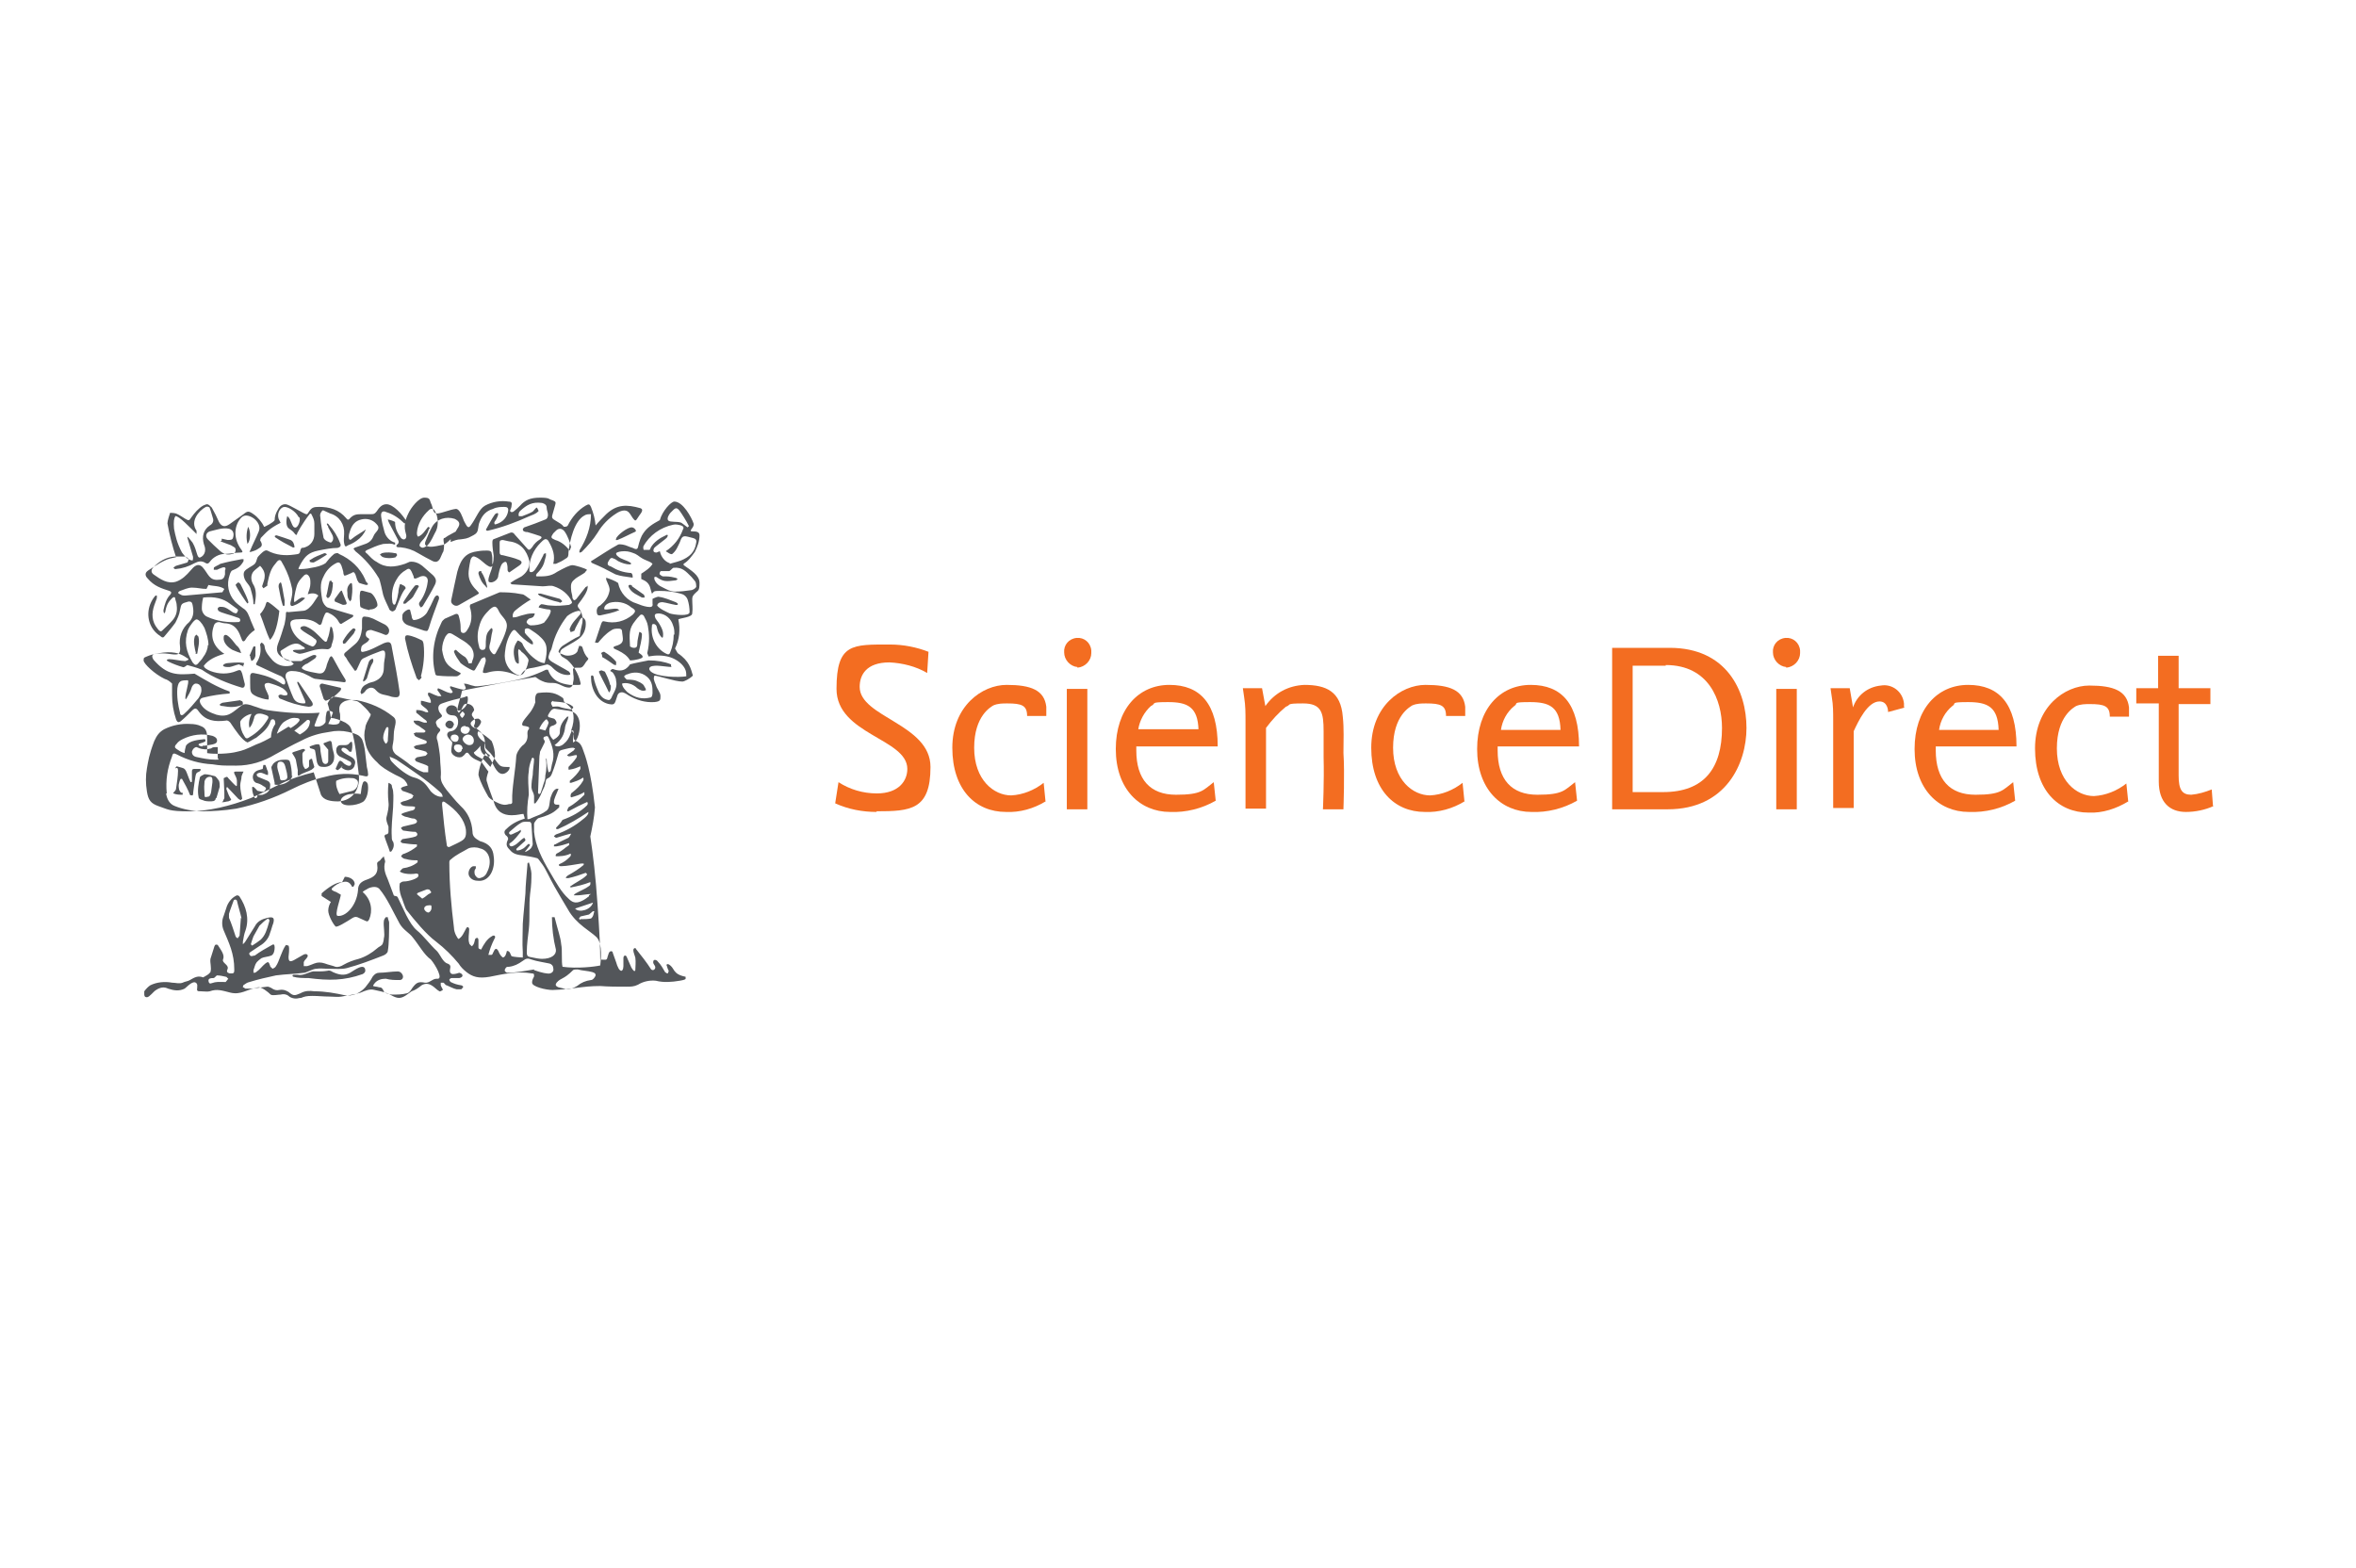 <?xml version="1.0" encoding="UTF-8"?>
<svg id="layer" xmlns="http://www.w3.org/2000/svg" version="1.1" viewBox="0 0 356 237">
  <defs>
    <style>
      .cls-1 {
        fill: #53565a;
      }

      .cls-1, .cls-2 {
        stroke-width: 0px;
      }

      .cls-2 {
        fill: #f36d21;
      }
    </style>
  </defs>
  <g>
    <path class="cls-2" d="M132.5,122.7c-2.2,0-4.3-.4-6.3-1.3l.5-3.2c1.7,1.1,3.7,1.7,5.8,1.7,3.3,0,4.6-1.9,4.6-3.7,0-4.6-10.7-5.2-10.7-12.1s2.4-6.7,8.1-6.7c2,0,4,.4,5.8,1.1l-.2,3.2c-1.7-1-3.7-1.5-5.7-1.6-3.5,0-4.5,1.9-4.5,3.7,0,4.6,10.7,5.6,10.7,12.1s-3,6.7-8.2,6.7Z"/>
    <path class="cls-2" d="M158,121.1c-1.8,1.1-3.9,1.7-6,1.6-4.6,0-8.1-3.4-8.1-9.7s4.5-9.5,8.2-9.5,5.7.8,6,3.3v1.4h-2.9c0-1.6-.8-1.9-3-1.9-.7,0-1.4,0-2.1.3-.3.2-2.9,1.5-2.9,6.4s3,7.2,5.6,7.2c1.8-.1,3.5-.8,4.9-1.9l.3,3Z"/>
    <path class="cls-2" d="M162.8,100.8c-1.1-.1-2-1.1-2-2.2-.1-1.1.7-2.1,1.9-2.2,1.1-.1,2.1.7,2.2,1.9v.4c0,1.1-.9,2.1-2.1,2.2ZM161.2,104.1h3.1v18.2h-3.1v-18.2Z"/>
    <path class="cls-2" d="M171.7,112.8v.6c0,4.4,2.1,6.7,6,6.7s4.1-.7,5.7-1.9l.3,2.8c-2.1,1.2-4.5,1.8-6.9,1.7-4.6,0-8.2-3.5-8.2-9.5s3.4-9.7,8.1-9.7,7.3,2.9,7.3,9.3h-12.3ZM181.1,110.3c-.1-3.5-1.7-4.2-4.6-4.2s-1.7.2-2.6.6c-1,.9-1.7,2.2-1.9,3.5h9.1Z"/>
    <path class="cls-2" d="M203,122.3h-3.1s.2-4.2.1-7.9v-3.9c0-2.8-.3-4.2-3.1-4.2s-1.7.2-2.6.5c-1.1.9-2.1,2-3,3.2v12.2h-3.1v-13.2c0-1.2,0-2.4-.2-3.6l-.2-1.4h2.9l.5,2.7c1.4-2,3.5-3.1,5.9-3.2,3.3,0,5.5,1,5.8,4.8.2,1.8.1,3.6.1,5.5.2,2.9,0,8.4,0,8.4Z"/>
    <path class="cls-2" d="M221.3,121.1c-1.8,1.1-3.9,1.7-6,1.6-4.6,0-8.1-3.4-8.1-9.7s4.5-9.5,8.2-9.5,5.7.8,6,3.3v1.4h-2.9c0-1.6-.8-1.9-3-1.9-.7,0-1.4,0-2.1.3-.3.2-2.9,1.5-2.9,6.4s3,7.2,5.6,7.2c1.8-.1,3.5-.8,4.9-1.9l.3,3Z"/>
    <path class="cls-2" d="M226.3,112.8v.6c0,4.4,2.1,6.7,6,6.7s4.1-.7,5.7-1.9l.3,2.8c-2.1,1.2-4.5,1.8-6.9,1.7-4.6,0-8.2-3.5-8.2-9.5s3.4-9.7,8.1-9.7,7.3,2.9,7.3,9.3h-12.3ZM235.8,110.3c-.1-3.5-1.7-4.2-4.6-4.2s-1.7.2-2.4.6c-1.1.9-1.8,2.2-2,3.6h9Z"/>
    <path class="cls-2" d="M251.9,122.3h-8.3v-24.4h8.7c8.6,0,11.6,6.5,11.6,12.1,0,5.4-3.1,12.3-11.9,12.3ZM251.7,100.6h-5v19.1h4.6c6.2,0,8.9-3.6,8.9-9.7,0-4.2-2-9.5-8.5-9.5h0Z"/>
    <path class="cls-2" d="M269.9,100.8c-1.1-.1-2-1.1-2-2.2-.1-1.1.7-2.1,1.9-2.2,1.1-.1,2.1.7,2.2,1.9v.4c0,1.1-.9,2.1-2.1,2.2ZM268.4,104.1h3.1v18.2h-3.1v-18.2Z"/>
    <path class="cls-2" d="M287.9,106.9l-2.6.7c0-.3-.1-1.6-1.3-1.6-1.8,0-3.2,3-3.9,4.5v11.6h-3.1v-13.2c0-1.2,0-2.4-.2-3.5l-.2-1.4h2.9l.5,2.9c.6-1.8,2.2-3.1,4.2-3.3,1.7-.3,3.3.9,3.5,2.7h0c0,.3,0,.5,0,.5h0c0,.1,0,.1,0,.1Z"/>
    <path class="cls-2" d="M292.5,112.8v.6c0,4.4,2.1,6.7,6,6.7s4.1-.7,5.7-1.9l.3,2.8c-2.1,1.2-4.5,1.8-7,1.7-4.6,0-8.2-3.5-8.2-9.5s3.4-9.7,8.1-9.7,7.3,2.9,7.3,9.3h-12.2ZM302,110.3c-.1-3.5-1.7-4.2-4.6-4.2s-1.7.2-2.4.6c-1.1.9-1.8,2.2-2,3.6h9.1Z"/>
    <path class="cls-2" d="M321.6,121.1c-1.8,1.1-3.9,1.8-6,1.7-4.6,0-8.1-3.4-8.1-9.7s4.5-9.5,8.2-9.5,5.7.8,6,3.3v1.4h-2.9c0-1.6-.8-1.9-3-1.9-.7,0-1.4,0-2.1.3-.3.2-2.9,1.5-2.9,6.4s3,7.2,5.6,7.2c1.8-.1,3.5-.8,4.9-1.9l.3,2.9Z"/>
    <path class="cls-2" d="M334.5,121.8c-1.3.6-2.8.9-4.2.9-2.4,0-4.1-1.4-4.1-4.6v-11.8h-3.4v-2.3h3.3v-4.9h3.1v4.9h4.8v2.4h-4.8v10.8c0,2.1.5,2.9,1.9,2.9,1.1-.1,2.1-.4,3.1-.8l.2,2.6Z"/>
  </g>
  <path class="cls-1" d="M45.3,111c.9-.5,1.4-1,1.5-1.7.2-.6-.4-.6-.5-.4-.5.4-1.1,1-1.8,1.5-.3,0-.6,0-.9.1,0,0-.2-.2-.1-.2.6-.4,1.2-.7,1.6-1.2.3-.3.2-.6-.4-.6-.6-.1-1.2.2-1.8.6-.9.7-1.3,2.4-1.4,3.4-.2.2-.2.2-.4.3-.3-1.1-.2-2.4.5-3.4,0-.2,0-.6-.3-.7-.2,0-.3,0-.4.2-.4,1.2-1.2,1.8-2.2,2.6-.1,0-1,.6-1.3.7-.8-.3-1.8-1.8-2.6-3-.2-.2-.4-.4-.7-.3-1.7.2-3,0-4-1.3-.4-.6-.6-.7-1.1-.2-.6.6-1.1,1.1-1.7,1.6-.3.2-.5.2-.7-.3-.4-1.2-.6-2.4-.6-3.6s0-1.3,0-1.8c-.3-.3-.7-.6-1.1-.7-1.5-.7-3.2-2.3-3.2-2.8s.1-.4.5-.6c2.1-.9,3.7-.2,4.4-.3.5,0,.7-.4.6-1.2-.2-1.4.3-2.8,1.4-3.7.7-.8.7-1.6.5-2.6-.1-.4-.2-.5-.6-.5-1.1.3-1.1.3-1.3,1.3-.1.7-.4,1.3-.7,1.9-.5.7-1.1,1.4-1.6,2-.2.3-.4.3-.7,0-1.6-1-2.2-3-1.5-4.8.2-.5.5-1,.8-1.3h.2c0,.2,0,.3,0,.4l-.4,1.1c-.4,1.2-.4,2.4.5,3.5.3.4.5.5.7.3.5-.5,1.1-1,1.6-1.6.6-.7.7-1.5.6-2.2,0-.3-.1-.6-.2-.9,0-.5-.3-.4-.5-.2-.5.5-.8.9-1,1.9,0,.2-.1.3-.2.4-.1-.2-.1-.3-.1-.5.2-.9.4-1.6.9-2.2.4-.4.3-.6,0-.7-1.2-.4-2.3-.7-3.3-1.9-.2-.2-.3-.4-.3-.6s.1-.4.4-.6c1.1-.7,2.2-1.5,3.3-1.8l.9-.2c-.5-1.5-1-3.4-1.3-5.1,0-.4.3-1.3.4-1.6.2,0,.5,0,.9.1.5.2.9.5,1.4.8s.6.3.9-.2c.5-.7,1.1-1.4,1.8-1.8.3-.1.4-.2.6-.2s.4.2.7.5c.4.7.8,1.5,1.1,2.2.4.7.9.8,1.6.3.7-.5,1.4-1,2.1-1.5.6-.5.8-.5,1.5,0,.6.4,1.3,1.2,1.6,1.9,0,.1,1.5-.7,1.6-1,0-.6.2-1.1.5-1.6.3-.6.7-.8,1.1-.8s1,.4,1.6.7l1.1.6c.6.3.6.3.9-.2.4-.6.7-.7,1.5-.7,1.6,0,3,.4,4.1,1.7.2.3.4.3.6,0,.5-.5.9-.6,1.7-.6h1.5c.3,0,.5,0,.8-.4.4-.6.8-1.1,1.5-1.1,1,0,2.4,1.5,3.1,2.7l-.4.2c-.8-.8-1.7-1.4-2.7-1.7-.6-.3-.9,0-.8.7.1.8.3,1.6.5,2.3.2.7.8,1.4,1.6,1.6v.3c0,0-.2,0-.4-.1-.5-.1-.9,0-1.4,0-.9.2-1.7.6-2.4.9-.4.2-.4.3,0,.6.4.4.8.9,1.4,1.2,1.4,1,2.8.8,4.3.3l.7-.3c.7-.1,1.4.2,1.9.6l1.6,1.4c.5.5.6.9.3,1.5-.5,1-1.1,2-1.7,3-.1.2-.2.3-.4.4-.2-.2-.4-.5-.2-.8.7-.9,1.1-2.1,1.2-2.9.2-.8-.3-1.2-1-1l-.7.3c-.3.1-.4,0-.4-.3-.1-.3-.2-.4-.3-.7-.2-.4-.4-.6-.8-.3-.7.4-1.1.8-1.5,1.5-.6,1-.8,2.2-.6,3.4,0,.2.2.3.2.4.2,0,.3-.2.3-.3.2-.5.3-1,.4-1.6,0-.3.1-.8.2-1.1,0-.2.3-.1.4,0,.3.1.5.3.5.5-.7.8-1,2-1.5,3.1,0,.2-.4.4-.5.4s-.5-.2-.5-.4c-.3-.7-.7-1.4-.9-2.1-.5-2.3-.6-2.5-.7-2.6-.9-1.5-2.1-2.9-3.5-4-.1-.1-.2-.3-.3-.4.1,0,.2-.2.4-.2l1.4-.5c.6-.2,1-.6,1.2-1.1s.4-.6.6-.9c.3-.4.2-.7-.1-1-.6-.7-1.5-.9-2.3-.7-.9.2-1.4.8-1.7,1.7-.1.3-.2.6-.2.9,0,.5.2.6.5.3.6-.5,1.4-.9,2.1-1.4-.3.7-.8,1.3-1.4,1.7-.4.3-.8.5-1.3.7-.4.3-.5.2-.6-.3-.1-.5,0-.9,0-1.4.1-1.4-.7-2.7-2.1-3.1l-1.1-.5c-.3.2-.5.6-.4,1,.1,1.2.3,2.2.5,3.2.2.4.7.6,1.1.7.3-.2.5-.6.2-1.2l-.6-1.1c0-.2-.1-.3-.2-.4,0,0,0-.2,0-.2,0,0,.2,0,.3.2.7.8,1.3,1.7,1.7,2.8.2.4,0,.6-.4.7-.9,0-1.9.2-2.9.4-1.5.3-2,.9-2.6,1.9-.2.4-.4.7-.4.9.5,0,1.1,0,2-.2.7-.1,1.5-.3,2.1-.7.4-.5.7-.9,1.3-1.4.2-.1.6-.2.7,0,1.8.8,3.2,2.1,4,3.9,0,.2.2.4.3.5.2.2.1.3-.2.3-.4-.1-.7-.2-1-.3-.1,0-.2-.3-.3-.4l-.3-.9c-.2-.4-.3-.4-.6-.2l-.7.3c-.3.1-.4.2-.5-.2,0-.4-.2-.8-.3-1.2-.2-.5-.4-.6-.8-.4-.8.4-1.5,1.1-1.9,2-.4.8-.6,1.4-.2,3.6.1.4.4.9.8,1.1l3.7,1.1c.2,0,.3.2,0,.4-.5.3-1,.6-1.5.9-.2.2-.4,0-.5-.2-.3-.6-.9-1.1-1.6-1.4-.3-.1-.4,0-.5.2-.2.4-.4,1-.5,1.4-.1.2-.2.3-.4.2-1.1-.9-2.2-.9-3.5-.8-.7.1-.9.3-.8.9.4,1.8,1.9,2.7,3.3,3.2.2,0,.4-.2.5-.4.2-.3.2-.6-.2-.8-.5-.5-1.6-.9-2.1-1.5-.1-.3.5-.5.9-.3,1,.4,1.7,1.2,2.5,2,.4.4.6.4.7-.2.2-.4.3-1.1.4-1.6,0-.3.2-.2.3,0,.1.4.2.8.2,1.3s-.2.9-.3,1.3c0,.4-.4.7-.8.6-1.7-.2-2.9.6-4,.7-.2,0-.7-.2-.9-.3-.4-.3.2-.3.3-.3.4,0,1.1,0,1.4-.2-.1-.2-.3-.3-.5-.4-.9-.8-2,0-2.8.5-.5.3-.5.3-.3.8.3.7.8,1,1.5,1s.8,0,1.2,0,.4,0,.6-.2c.5-.2,1-.5,1.5-.7.6-.1.6.2.3.5l-1.2.8c-.1,0-.3.1-.4.2-.2.1-.4.4-.4.4,0,.2.3.3.5.4.6.2,1.1.3,1.7.4.9.2,1.2,0,1.5-.9.1-.5.3-.9.5-1.4.2-.3.3-.3.5,0,.6,1.1,1.2,2.2,1.9,3.3.1.3,0,.4-.2.4-1.4-.2-2.8-.3-4.2-.5-.5,0-.9-.4-1.4-.6-.7-.4-1.5-.6-2.3-.6-.7,0-1.1.4-.9,1.1.3.9.7,2,1.1,2.9.3.7.9.9,1.6.9.4,0,.2-.2.2-.4l-1.1-2.5c-.2-.4,0-.5.2-.2.6.9,1.3,1.9,1.9,2.8.4.6,0,.8-.5.8-1.5-.2-2.8-.6-4.2-1.2-.2,0-.4-.4-.3-.5.3-.3.6,0,.9,0,.4,0,.5-.1.4-.4-.2-.3-.4-.5-.7-.7-.7-.4-1.4-.6-2.1-.8-.4,0-.7.1-.6.5.1.5.4.9.6,1.5,0,.2,0,.4,0,.5-.3,0-.6,0-1.7-.4-1.1-.5-1.1-.7-1.1-2.1s0-.8,0-1.1c.1-.4.2-.4.5-.4,1.1.2,2.3.5,3.4,1.1.4.2.7.4,1,.6.3.1.4,0,.4-.3,0-.4-.3-.7-.6-.9-1.2-.5-2.4-1.1-3.5-1.6-.3-.1-.4-.2-.2-.5.5-.8.7-1.7.5-2.7,0,0,.1-.2.2-.3.3.1.5.4.5.7.1.8.7,1.4,1.2,2q1.1,1.1,2.7.8c.2,0,.4-.2.5-.3-.2-.1-.3-.3-.5-.4-.3-.2-.6-.2-.9-.4-1-.4-1.4-1.1-1-2.2.4-1,.7-2,1-3,.1-.5.2-1,.2-1.5s.2-.3.4-.3l2.2-.2c.6,0,1.2-.7,1.5-1.1l.8-1.2c-.4-.4-1-.4-1.6-.2.2-.6.4-1.1.4-1.6s0-.8-.2-1.1-.4-.4-.7-.2c-.5.5-1,1-1.2,1.8-.2.7-.5,2.1-.3,2.3.4-.3.8-.6,1.1-.7.2,0,.4,0,.5.1-.5.5-1.1.9-1.7,1.1-.4.2-.6,0-.5-.5.5-1.9.2-2,0-3-.3-1.1-.8-2.2-1.4-3.2-.2-.3-.5-.2-.9.4-.7.8-.9,1.6-1.2,3v.3c0,0-.6.4-.6.4l-.2-.3c.2-.7.4-1,.4-1.6s-.3-1.1-.7-1.5c-.5.4-1,.8-1.1,1-.3.5-.3,1.1,0,1.7.6.9.5,1.9.3,3.1h-.2c0-.8-.2-1.5-.4-2.2-.1-.5-.4-.8-.7-1.2-.3-.4-.5-1.1-.3-1.5.3-.5,1.2-.8,1.6-1.2.4-.5.2-.8.6-1.2.3-.3.9-1,1.3-.8,1.3.7,2.7.8,4.1.6.6-.1.8,0,.9-.7.2-.5.2-.2.7-.4.9-.3,1.4-1.1,1.4-2s0-1,0-1.6c0-.5-.2-.9-.4-1.3-.1-.3-.3-.2-.4,0-.4.5-1,1.4-1.3,1.9l-.5.9c0,.3-.2.3-.4,0s-.5-.5-.8-.7c-.5-.3-.5-1.2-.3-1.9.2.1.4.4.5.7.2.4.3.9.6,1,.4.2.8-.7.8-1.2,0-.2,0-.3-.2-.4-.4-.8-1.5-1.5-2.1-1.5s-1.2.9-.9,1.8c.1.2.2.4.3.6-1.8.9-2.2,1.5-3,2.3,0,.1-.2.4,0,.5.3.6.2.8-.5,1.2-.3.2-.7.3-1,.4,0,0-.1,0-.2,0,0,0,0-.1.1-.2.4-1,.9-1.9,1.3-2.9.4-1-.5-2-1.4-2.3-.6-.2-1-.1-1.4.4-.9,1.1-1.1,3,.2,4.7.2.3.2.4-.2.4-.8,0-1.5.2-2.3.2-.9,0-1.8.5-2.3,1.2-.2.3-.4.3-.6.2-.6-.4-1.1-.3-1.7,0-.9.5-1.8.8-2.9.9-.1,0-.2-.1-.3-.2,0,0,.2-.2.4-.3.6-.2,1.1-.3,1.7-.5.1-.1.2-.4.2-.5-.1-.2-.3-.3-.5-.4-.5,0-1,0-1.6,0-1.4.1-2.4.8-3.2,1.6-.4.4-.4.8,0,1.1,1,.7,2.1,1.5,3.4,1.1.9-.3,1.6-1,2.2-1.7.5-.6,1.1-1.2,1.8-.5.9,1,1,2.1,2.5,1.9.6,0,.8-.3.9-.8v-.6c.2-.4,0-.6-.5-.4-.3.1-.5.2-.7.3-.2,0-.3,0-.5,0,0-.2,0-.4.1-.4.3-.2.6-.3.9-.5,1.1-.3,2.1-.5,3.2-.7h.3v.3c-.5.9-1,1.1-1.7,1.4-.1,0-.3.3-.4.7-.5,1.4-.2,2.9.8,4,.4.4.8.7,1.2,1,.7.4.9,1.1,1.2,1.9.2.5.4.9.6,1.4-.6.4-1.1.9-1.5,1.6-.2.2-.3.1-.4,0l-.4-1c-.4-.9-1-1.5-2-1.6-.4,0-.7-.1-1.1-.2-.4,0-.7.2-.8.6-.6,1.7,0,3.2,1.6,4.2-1.4.4-2.4.9-3.1,1.8,0,.3.5.6,1,.8,1.3.5,2.7.5,3.9,0,.7-.3.7-.1.9.4l.4,1.6c0,.4-.2.6-.5.5-2-.6-4.3-1.5-6-2.7-.7-.3-1.5-.5-2.2-.7-.3.2-.5.4-.7.3-.7-.2-1.5-.5-2.1-.8-.4-.2-.4-.3,0-.4.7,0,1.9.3,2.5.3.6-.2.6-.3.2-.5-1.5-1.1-3.1-.9-4.7-.6-.6.1-.6.4-.3.9,2.1,2.4,3.6,2.3,6.2,2.1,1.7,1,3.3,2,5.3,2.7v.3c-1.4.1-2.7.3-3.9.6-.6.1-.8.5-.4,1.1.5.8,1.4,1.2,2.3,1.5.7.2,1.4.2,2-.1.8-.4,1.3-1,2-1.4.4-.2,1.1,0,1.6.2.7.2,1.3.5,2,.6,2.7.4,5.5.6,8,.4-.3.6-.5,1.1-.7,1.7-.2.4,0,.4.4.4.5,0,1-.3,1.2-.7,0-.4,0-.8.1-1.2,0-.2.1-.5.3-.5s.7.1.7.3c-.2.6-.4,1.1-.7,1.7.2,0,.5.1.7.1,1,0,1.1-.2,1.1-1.1,0-.3,0-.6-.1-.8-.1-.8,0-1.2.7-1.6.6-.3,1.3-.2,1.9-.2,2,.4,3.9,1.2,5.5,2.5.8.6.1,1.5.1,2.7s-.2,1.5-.2,1.9c0,.6.3.9.5,1.1.7.5,1.5,1,2.2,1.6.8.5,1.1.8,2,1.1.2,0,.5,0,.7,0,0-.3,0-.6,0-.9-.4-.3-1-.4-1.7-.7-.1,0-.3-.2-.3-.4.2-.2.3-.3.5-.3l1.1-.2c0,0,.2-.2.3-.3,0-.1-.2-.2-.2-.3-.5-.2-1.1-.3-1.5-.4-.2,0-.2-.2-.4-.3.2-.2.4-.3.6-.3l1.1-.2c.1,0,.2-.1.3-.2,0-.1-.1-.3-.2-.3-.2-.1-1.4-.5-1.6-.7-.1-.1-.1-.3-.2-.4.2,0,.4-.2.5-.1h.9c.2,0,.3,0,.4-.2,0-.1-.2-.2-.3-.3-.5-.3-.6-.5-1.1-.7-.2-.2-.4-.3-.4-.6.2,0,.4,0,.7,0,.4.1.5.2.9.3.1,0,.3,0,.4,0,0-.1,0-.2-.1-.3-.2-.2-.3-.2-.5-.4-.3-.2-.7-.6-1-.8,0,0,0-.3,0-.4h.3c.4,0,.9.2,1.1.3.5.1.5,0,.2-.4-.3-.3-.7-.5-.9-.8,0-.1,0-.3,0-.5.5,0,1,.3,1.5.3,0,0,0-.2,0-.3-.1-.3-.2-.6-.4-.8-.1-.4,0-.5.3-.4.4.2.9.4,1.2.5.2,0,.4,0,.5,0-.2-.4-.4-.6-.6-.9,0-.1,0-.2.1-.3.6.2,1.2.6,1.7.7.3.1.4,0,.5-.1,0-.2-.4-.6-.4-.7s0-.2.1-.2l1,.3c.7.2,1.1.3,1.2.1.2,0,0-.4-.2-.8.6,0,.7.2,1.7.4.4.1,5.8-.7,8-1.4.9-.3,1.9-.7,2.7-1.1h.3c.6,1.7,1.9,2.1,3.3,2.3h1.2c.4,0,.5,0,.4-.4-.3-1.3-1-2.5-2-3.4l-.8-.5c-.4-.4-.3-.8,0-1.1.7-.5,1.6-.9,2.3-1.4,1-.6,1.4-1.7,1.3-2.7,0-.3-.2-.5-.4-.7-.2,0-.4.2-.5.4-.3.6-.6,1-.8,1.6-.2.1-.4.2-.6.2,0-.2-.2-.4-.1-.5.3-.9,1.1-1.6,1.6-2.2.2-.4-.1-.5-.3-.5-.6.1-1.2.4-1.7.8-1.1,1.4-1.9,3-2.3,4.7-.1.5-.3.6-.4,1-.2.6-.2.8.4,1.2.8.5,1.8,1,2.6,1.5.3.4.2.5-.2.5-.8,0-1.6-.4-2.2-1-.3-.3-.5-.5-.9-.6-.8.2-1.9.5-2.7.6-.5.1-.8.3-1.1.7-.2.4-.5.4-.9.3-.6-.2-1.1-.4-1.7-.5-1-.2-1.9-.1-2.9.2-.4,0-.5,0-.4-.4.1-.5.3-.9.4-1.4,0-.2,0-.5-.2-.6-.2.1-.5.2-.5.3-.3.5-.5.9-.8,1.4-.2.4-.3.4-.7.2-.6-.3-1.1-.6-1.6-1-.4-.6-.8-1.1-1-1.7,0-.2.2-.3.3-.3.4.4.9.8,1.4,1.1.3.3.4.6.5.9,0,.1.5,0,.5,0,0-.2.1-.4.2-.7.2-.6,0-1.4-.5-1.9-.7-.7-1.1-.8-2-1.4-1.1-.7-1.2-.7-1.7,0-.3.6-.5,1.2-.5,2,.3,1.8.7,2.5,2.8,3.5,0,.1,0,.2-.2.3-.2.1-.2.2-.5.2-.8,0-1.8,0-2.7-.1-.2,0-.4-.1-.4-.2-.7-2.6-.3-5.4.9-7.8.1-.3.3-.4.5-.6.5-.2,1.1-.5,1.6-.7.3-.1.4,0,.5.2.2.7.3,1.2.3,1.8,0,.4,0,.7.2.8.4.2.7-.2.8-.4.7-1,.8-2.2.4-3.5,0-.1,0-.4.2-.4,1.5-.6,2.8-1.2,4.3-1.8.8,0,1.9,0,3.4.3.3,0,.8.5,1.3.8-.7.4-1.7,1.1-2.4,1.7-.2.2-.4.5-.3,1,.6,0,.9-.2,1.3-.3.7-.2,1.1-.3,1.6-.3s.3,0,.4,0c0,.2-.1.3-.2.5-.2.2-.5.2-.7.3-.2.2-.4.4-.3.6.1.2.4.4.6.4.7,0,1.4-.1,2-.4.3-.3,1.5-1.9.8-2-.4,0-1.2-.2-1.6-.3,0-.2.2-.4.4-.5.4,0,.8.2,1.4.2.9.1,1.9,0,2.8-.1.4-.2.5-.3.4-.5-.5-1.1-1.5-1.9-2.7-2.3-.5-.2-1.1,0-1.7,0l-4.6-.3c-.1,0-.2-.1-.3-.2.1,0,.2-.2.3-.2.4-.3.9-.5,1.4-.8.7-.5,1.1-1.1,1.2-1.9,0-.2,0-.3,0-.4-.4-1.6-1.3-2.8-3.1-3l-.9-.2c-.4,0-.5.1-.5.4,0,.6,0,.9,0,1.5,0,.3.2.4.5.4.8.2,1.7.4,2.4.7.5.2.6.5,0,.9l-1.3.9c-.2.2-.3,0-.4-.2,0-.4,0-.7-.1-1,0-.1-.1-.3-.2-.3-.3,0-.6.3-.7.6-.2.5-.3.9-.4,1.4,0,.6-.5,1-1,1.1-.3,0-.5,0-.5-.3,0-.3.1-.6.2-.9.4-1,.6-1.9.6-2.8-.1-.7-.2-1.4-.2-2s.2-.5.4-.6c.8-.3,1.5-.6,2.3-.9.3-.1.5,0,.7.3l1.7,1.9c.4.5.5.5.9,0,.3-.5.7-.9,1.2-1.2.3-.2.3-.4,0-.5-.6-.2-1.2-.4-1.9-.6-.2,0-.3,0-.5-.1-.1,0-.2-.2-.2-.3s.1-.2.2-.3c1.2-.4,2.2-.8,3.2-1.2.3-.1.4-.4.4-.7,0-.4-.2-.7-.2-1.1,0-.4-.3-.6-.7-.7-1.5-.2-2.3.3-3.3,1.2-.2.2-.3.5-.2.8.2,0,.3,0,.5,0,.5-.2,1.1-.4,1.6-.7.3-.3.5-.6.6-.6s.2.4.3.5c-.2.2-.3.4-1.4.8-2,.9-4.1,1.7-6.3,2.2-.3,0-.3-.2-.2-.3.4-.7.8-1.5,1.3-2.2.4-.3.6-.2.4.3s-.3.6-.5.9c0,.3,0,.4.3.3,1-.3,1.7-1.1,1.8-2.1,0-.4-.2-.5-.6-.5-.5,0-1.1,0-1.7.3-1,.3-1.6.9-2,1.9-.2.4-.2.9-.3,1.3-.1.5-.5.7-.9.9-.7.4-1,.4-1.7.5-.5,0-1,.2-1.5.4,0-.2,0-.3,0-.4.4-.5.7-1.1,1-1.6.5-.7.4-1.1-.4-1.5-1.3-.4-2.7,0-3.4,1.2-.4.7-.7,1.5-1,2.2-.2.5,0,.7.5.8.7.1,1.6-.2,2.3-.3,0,.2,0,1-.2,1.2l-.4.9c-.3.5-.6.6-1.1.4-.8-.4-1.5-.8-2.2-1.2-.8-.5-1.7-.8-2.7-.9h-.3c-.3,0-.4-.2-.2-.4.3-.2.3-.5.1-.8l-1-1.9c-.2-.4-.4-.7-.5-1.1.2,0,1.1.3,1.1.4,0,1,.4,1.7.9,2.4.4.4.8.2.8-.3,0-.5-.7-1.4.3-3.4.4-.9,1.6-2.4,2.4-2.4s.8.2,1,.8c.2.3.3,1,.4,1.2.1.3.3.4.6.4.8-.1,1.9-.6,2.8-.7.6,0,1,1.3,1.2,1.8.4.7.6,1.4,1.1.6.8-1.1,1.2-2.4,2.1-2.9,1.1-.6,2.4-.8,3.6-.6.4,0,.5.2.4.6,0,.2-.1.5-.2.7s.2.4.5.2c.4-.3.7-.6,1-.9.7-.8,1.5-1.2,3-1.2s1.2.2,1.9.4c.5.2.5.3.4.7l-.4,1.4c-.2.6,0,.7.5,1,.5.3.9.5,1.2.9.2,0,.5,0,.6-.2.6-1.2,1.5-2.3,2.7-3,.5-.3.6-.2.8.2.4,1,.6,1.8.7,2.8.5-.6,1.1-1.2,1.6-1.7,1.6-1.5,3.1-1.5,5.2-.9.5.2.1.7-.2,1.1l-.4.6c-.2.2-.2.2-.4,0-.3-.3-.5-.8-.8-1.1-.5-.5-1.3-.2-1.9.2-1.1.7-2.1,1.7-2.8,2.9-.7,1.1-1.5,2-2.4,2.9-.4.2-.4.1-.3-.3,1-1.6,1.7-3.4,1.7-5.4-.4,0-.7,0-1,.2-1.5.8-2.2,3.7-2.4,5.6,0,.4,0,.7-.4.9-.6.4-.8.5-1.5.8h-.4c.3-1.2,0-2.2-.7-3.4-.1-.2-.3-.4-.6-.3-.2.1-.3.2-.6.5-1.1,1.1-1.8,2.6-1.7,4.2,0,.3.3.3.5.2.3-.2.4-.4.6-.7.4-.6.7-1.2,1-1.8,0-.2.2-.3.4-.3,0,.2,0,.3,0,.4l-.3,1.1c-.2.6-.6,1.1-1.1,1.6-.1.2-.2.4.1.4,1.2,0,2,0,3-.7,1.1-.6,1.9-1,2.3-1,.4,0,2,.5,2.2.7-.1.2-.2.2-.3.4-.2.2-1,.6-1.4.9-.6.5-.8.7-.7,1.7,0,.4.2.8.2,1.2,0,.2.2.3.2.4.2,0,.3-.1.4-.2l1.4-1.8c.1,0,.2-.1.3-.2,0,.1,0,.2,0,.3-.1.7-.5,1.2-.9,1.8l-.3.4c-.4.5-.4.6,0,1.1.4.6.5,1.4.4,2-.1.5-.3,1.2-.4,2-.9.4-1.8,1-2.6,1.5-.5.4-.6.8-.6.9.2.3.5.3.9.5.6.2,1.8,0,2-.7,0-.2.2-.5.2-.7.2,0,.4,0,.5.2.2.7.4,1.2.9,1.7,0,.2-.2.3-.4.6-.3.5-.5.8-.9.8-.2,0-.3,0-.5,0-.3,0-.6,0-.5.5,0,.7.2.9,0,1.7,0,.4-.2.8-.6.8-.9,0-1.5-.7-2.4-.7-.6,0-1.1,0-1.7-.3-.5-.2-.8-.5-1-.6-3.6.6-7.7,1.4-10.8,2-.4,0-.3.3-.4.6-.2.8-.5,1.6-.6,2.4,0,.2.2.3.2.4.1,0,.2-.2.3-.3.2-.3.3-.6.5-.9.4-.4,1.4,0,1.5.6.2.3-.3.5-.3.9,0,.3.5.6.5,1s-.2.6-.2.8c1.4.9,1.7,1.6,1.7,2.7,0,.4,0,.5.2.7.2.2.5.5.6.6.6.7,1.2,1.9,1.7,2,.2.1.8.1,1.2.1v.2c-.1.4-.5.7-.8.8-1,.3-1.5-1.1-2-2-.3-.4-.5-.8-.8-1.1-.4.5-1.1,2.4-1.1,3.3.3,1.2,1,2.4,1.5,3.3.4.5,1,.7,1.6,1,.5.2.9.3,1.5.1.3,0,.4,0,.5-.2v-1.1c.1-2,.5-4,.6-5.8,0-.5.4-1.2.9-1.7.6-.4.9-1,.8-1.8,0-.3,0-.5.2-.7.2-.4-.2-.4-.6-.5-.4,0-.5-.2-.3-.6.4-.7,1-1.2,1.4-1.9.3-.5.4-.8.5-1.1-.1-.6,0-1.4.5-1.4,1.8-.2,2.6,0,3.7.8,0,.1.1.3.1.4,0,.2.3.3.9.9.5.5.9,1.7.2,3.6.4.2.4.6.4,1,0,.4.1.4.4.6.4.2.7.4,1,1.3.3.8,1.2,3.1,1.8,8.7-.1,1.5-.4,3-.7,4.4.4,2.7.8,5.9,1.1,10.4.3,4.3.4,6.4.4,8.2.8,0,1,.2,1.1-.4l.2-.6c.2-.4.6-.3.6,0l.5,1.4c.1.4.2.6.4,1,.5.7.7,0,.7-.4,0-.4,0-.8,0-1.2,0-.5.4-.5.5-.2l.7,1.6c.3.5.5.7.6.4,0-.5.1-1.2,0-1.9-.1-.4-.3-.8-.3-1.1,0-.4.4-.4.4-.2.8,1,1.6,2,2.3,3.1.4.3.7-.2.6-.4,0-.2-.3-.4-.3-.7,0-.6.6-.3.7-.1.5.5.8,1.1,1.1,1.6.1.1.3.2.4.2.1-.2.2-.4.1-.5s-.2-.6-.3-.8c.2-.3.6.1.7.2.2.2.3.4.5.7.3.4.7.7,1.7.9v.3c0,.1-.3.2-.9.3-1.2.2-2.4.3-3.6,0-.9-.1-1.9.1-2.7.6-.6.3-1.1.3-1.8.3-1.3,0-2.6,0-3.9-.1-2.8,0-4.1.5-7.2.6-1,0-3.1-.5-3.1-1.1s.3-.8.3-1c0-.3,0-.4-.3-.4-2.2-.4-4.4.1-6.4.5-1.7.3-2.6,0-3.5-.7-.5-.4-.9-.8-1.2-1.3-1-1.2-2.1-2.3-3.4-3.3-1.5-1.1-3.3-3.3-4.4-4.7-.3-.3-.7-1.8-.9-2.2-.2-.6-.3-1.2-.2-1.9.2-.2.4-.3.6-.3.9,0,2.2-.5,2.2-.8.1-.2,0-.4-.3-.4-.5.1-1.2.1-1.7,0s-.6-.2-.8-.3c.2-.2.3-.4.5-.5.8-.1,1.6-.4,2.2-.9,0-.1,0-.2,0-.3-.6,0-1.1,0-1.8-.2-.3,0-.5-.2-.7-.4.1-.2.3-.4.5-.4.8-.3,1.4-.7,1.9-1.1v-.3c-.7,0-1.5-.1-2.2-.2-.3-.2-.4-.2,0-.6.5-.1,1.5-.2,2-.4.4-.2.3-.5,0-.7-.6,0-1.2-.1-1.9-.2-.4-.4-.4-.4,0-.6l1.7-.4c.6-.2.5-.6,0-.8-.5,0-.8-.2-1.4-.3-.7-.3-.7-.4-.1-.6l1-.3c.3,0,.6-.2.6-.4,0,0,0-.2,0-.2-.4-.1-1.4,0-1.8-.2-.2,0-.3-.2-.4-.4l.4-.2c.5-.1,1-.3,1.4-.5,0-.1.1-.3.2-.4-.1,0-.2-.1-.3-.2-.5-.2-.8-.3-1.4-.5-.3-.4-.3-.4.1-.6l.7-.2c-.1-.3-.2-.5-.4-.7,0-.1-.2-.2-.3-.3-.4-.3-1-.5-1.5-.8-.9-.5-1.8-1-2.4-1.7-.9-.8-1.6-1.8-1.8-3-.2-.7-.2-1.5,0-2.2,0-.5.4-1.1.7-1.7.1-.2.2-.4,0-.5-.4-.6-.8-.9-1.4-1.5-.3-.2-.5-.4-.8-.4-1.7-.3-2.8-.7-3.5-.6-.3.3-.5.6-.7,1,.2.6.4,1.5.5,2.2.6,0,1.4.3,2.2.7.6.4.8.6,1,1.4.5,1.7.7,4,1,6.3.3,2.2-.8,4.1-3.1,4.2-1.2,0-2.2-.2-2.6-1-.4-1.2-.7-2.2-1.1-3.4-1.6.4-3.3.9-5.1,1.8-1.5.7-2.8,1.4-4.4,2.1-3.1,1.2-6.4,2-9.4,2s-3.1-.3-4.6-.8c-1.1-.4-1.5-.9-1.7-2.2-.2-1.2-.2-2.4,0-3.5.2-1.1.3-2,1.1-4.1.4-.9.8-1.4,1.5-1.8,1.2-.6,2.6-.9,4-.8.5,0,1.1.1,1.5.3.9.3,1,1,1,1.9,0,.5,0,1,0,1.5,0,.4,0,.6,0,.7,1.1.2,3.4.1,4.5-.2.9-.2,1.2-.3,2.9-1.1,1.7-.6,3.2-1.7,4.9-2.7h0ZM79.9,130.3c.1.2.4,1.3.4,1.7,0,.9,0,1.7-.2,3.1-.2,1.8,0,3.6-.2,5.4-.1.9-.3,2.2-.3,3.4,0,.5.1.6.4.7.9.2,1.5.3,1.9.3,1.4,0,2.2-.6,2.1-1.4-.4-1.6-.6-3.3-.6-4.9h.4c.5,2,.9,3,1,4.1.2.9,0,2.6.2,3.4,2.2.3,4.8,0,5.7-.2.2-1.8.2-3.7-.7-4.4-.3-.3-1.3-1-1.8-1.4-.9-.7-1.8-1.6-2.4-2.7-.9-1.5-1.2-2-2-3.4-.8-1.4-1.3-2.6-1.8-3.3-.4-.5-.6-.9-.8-1-.7-.2-1.4-.3-2-.4-.9-.1-1.6-.2-2.1-.8-.5-.5-.7-.8-.4-1.5.2-.3,0-.6-.3-.8-.3-.4-.2-.7.2-1,.7-.7,1.7-1.2,2.7-1.5l-.2-.7c-.4,0-.9.2-1.8.2-1.2,0-2.3-.5-2.7-2.1-.2-.6-.8-2.1-1-2.9-.2-.4,0-1,.2-1.6-.4-.5-.7-1-1-1.4-.6-.3-1.4-.5-1.9-1.2-.2-.3-.3-.3-.5-.2-.2.2-.2.3-.5.5-.2.2-.7.2-1.1,0-.4-.2-.7-.6-.6-1,0-.6.3-1.1,0-1.3-.5-.5-.9-1-.4-1.4.2-.1.5-.1.7-.2.6-.3.8-1,.7-1.6-.1-.5-.4-.7-.8-.7-.7,0-1-.4-1-.8s.5-.8,1-.7c.2,0,.5.2.6.3,0,.2.2.5.3.5.8-.1,1.4-.9,1.4-1.7s-.2-.4-.7-.3c-.9.2-2.1.5-3.2.9-.6.2-.7.7-.4,1.3.1.1.2.3.3.4.2.2,0,.4-.2.5l-.3.2c-.4.3-.4.5-.2.9,0,.2.2.3.3.4.3.2.3.4,0,.7-.3.3-.4.8-.2,1.2.1.3.4,2.2.4,2.6,0,1,.2,1.9.1,2.9,0,.7.3,1.2.9,2,.7.8,1.2,1.5,2.1,2.4,1.1,1,1.7,2.3,1.8,3.9,0,.7.4,1,1.1,1.4,1.5.4,2,1.2,2.1,2.3.3,2-.7,3.9-2.4,3.7-.9,0-1.4-.6-1.4-1.1s.3-1,.7-1.1c0,0,.4,0,.4,0,0,.1,0,.2,0,.3s-.2.2-.2.5c0,.2,0,.5.2.7.2.3.5.4.9.2.4-.1.7-.5.8-.8.8-1.5.4-3.3-1.1-3.6-.5-.2-1.2-.2-1.7,0-1,.6-1.8.9-2.7,1.7-.2.1-.2.3-.2.5,0,3.3.3,6.6.7,9.8,0,.7.5,1.6.7,1.7.6-.4.7-.8,1.2-1.7.2-.2.4,0,.4.2,0,.7-.2,1.5,0,2.1,0,.2.3.4.4.5.4-.3.4-.8.5-1.1.4-.4.5,0,.5.2,0,.5,0,.9,0,1.1,0,.2.2.2.4.3.4-.8.9-1.6,1.6-2,.4-.3.7,0,.4.4-.4.8-.7,1.6-.9,2.4.2,0,.3,0,.4,0,.1,0,.2,0,.3-.3.3-.7.5-.8.8-.3.2.5.4.8.7,1,.4-.1.5-.6.6-1,.5,0,.5.5.7.8.2.1,1.5.2,1.7.2v-.8c-.1-1.5,0-2.8,0-4.3.1-1.6.3-3.2.4-4.6,0-1.1.2-2.9.3-4.3v-.2ZM101.5,100.8c-.4,0-1.8-.2-2.2-.2s-1.2,0-1.2.5c0,.1.2.4.4.5,1,.7,4,.8,5.2.6,0-.3,0-.6-.1-.9-.3-.9-1.4-1.7-2.4-2-1-.3-2.1-.3-3.2-.1l-.2-.5c.4-1.6.3-3,.1-4.1-.1-.6-.3-.9-.6-1.5-.2-.3-.5-.3-.7,0-.2.2-.4.4-.6.7-1,1.2-.9,2-.8,3.9.1,0,.2.2.6.2s.5-.2.5-.6c0-.6.2-1.2.3-1.8.2,0,.4.2.4.3,0,.9-.3,1.9-.5,2.8,0,.1.7.4.6.7,0,.2-1.1.5-1.9.5-.4-.7-1-1.1-1.8-1.5-.4-.2-.9-.3-.6-.6l.6-.2c1-.4.7-1,.6-2,0-.4-.2-.5-.5-.5-.5,0-.8,0-1.2.3-.8.5-1.4,1.2-1.9,1.8-.1.1-.3,0-.5,0l.9-2.7c.1-.3.2-.6.5-.5,1.6.4,3.1,0,4.3-1,.5-.5.5-.7-.2-1.1-.9-.8-2.2-1-3.3-.7-.5.2-.8.5-.8.9,0,.3,1.4-.1,1.9,0,.2,0,.3.2.4.2-.9.4-2,.6-2.9.8-.3,0-.4,0-.5-.3-.1-.5,0-1,.5-1.2.7-.6,1.2-1.2,1.4-2.2.1-.5-.3-1.2-.5-1.7,0-.1,0-.2,0-.3.6.2,1.4.5,1.8.8.3,1.5,1.4,2.7,2.8,3.1.5.2,1,.4,1.6.5s.9,0,.8-.5v-.7c.4-.2.9-.4,1-.3.8.1,1.7.5,2.5.8.6.3.3.5-.1.4-.6-.1-1.2-.3-1.9-.4-.4,0-.7.1-.8.5.3.5,1.5,1,1.9,1.2.6.2,3,.5,3-.2,0-.6-.1-1.3-.3-1.9-.2-.5-.6-.8-1.1-.9-1-.3-2.1-.4-3.2-.4s-.7.2-1.1.4l-.2-.7c-.2-.9-.7-1.2-1.4-1.5,0-.3,0-.5,0-.8.6-.4,1.4-.9,1.7-1.5-.3-.3-.7-.4-.9-.5-1-.4-1.1-.7-1.7-1-.5-.2-1-.4-1.6-.4s-1.1.1-1.3.3c0,.1,0,.3.3.5.4.4,1.4.6,1.8.9.3.2.2.2,0,.3-.6,0-1.2-.2-1.8-.5-.3-.2-.4-.3-.7-.4-.4-.2-.5,0-.8.5-.2.4,0,.6.4.7,1,.6,1.8.9,3.1,1,.2.2.2.4.2.7-1.3-.2-1.7-.2-2.6-.5-1.3-.7-2.3-1.2-3.5-1.7-.2-.1-.3-.3,0-.4,1.3-.8,2.6-1.7,3.9-2.4.2-.1.5,0,.7,0,.6.1.8.3,1.5.5.4.2.7.3.8-.1.2-.9.5-1.7.8-2.1.6-.9,1.4-1.4,2.5-2,.4-1.4,1.7-2.8,2.2-2.8,1.3,0,2.6,2.4,2.9,3.3.2.6-.9,1.2-.2,1.2s1.1.1,1.1.6c0,.9-.3,1.7-.7,2.5-.5.7-1,1.4-1.7,1.8v.2c1.1.8,2.4,1.5,2.4,2.7s-.2,1.1-.6,1.5c-.3.3-.5.5-.5.9,0,.9.1,1.4,0,2.2,0,.6-1.8.7-2.1.9.3,1.5.2,3-.5,4.4l.4.7c1.8,1.2,2,2.4,2.3,3.4-.5.5-1.3.9-1.6.9-1.1,0-3.7-.9-4.2-.9-.2.4-.1.7.2,1.4.2.7.7,1.1.7,1.7s0,.8-.9.9c-1.4.1-2.7-.3-3.9-1-.2-.1-.4-.3-.7-.4-.4-.2-.9,0-1,.4l-.3.9c-.2.5-.4.5-1,.4-1.8-.4-2.7-2.3-2.7-4.1,0-.4.4-.2.4,0,.1.8.5,1.7.8,2.4.4.7.8,1,1.5,1.1.2,0,.4-.3.5-.6.4-.8.8-1.4.6-2.3,0-.4-.2-.8-.4-1.1-.1-.2-.3-.3-.5-.4.1-.2.3-.3.4-.3.8.3,1.4.3,1.9,0,.3-.2.5-.4.7-.7.7-.2,1.8-.4,2.8-.6,1.3,0,2.4.2,3.4.6v.3ZM52.1,132.5c.7,0,1.5.4,1.5,1.1l-.2.4c0,0-.1,0-.2,0-.3-.6-.7-.9-1.4-.7-.6.1-1.2.5-1.6.9-.3.3.3.5.6.6l.7.4c0,.4-1,3.1-.5,3.2,1.2.2,2.9-1.5,3.1-3.9,0-.9.5-1.3,1.4-1.6,1.1-.4,1.7-.9,1.5-2.2-.1-.6.3-.4.6-.9l.4-.4c0,.2.2.6.2.8-.3,1,0,1.8.4,2.7l.9,2.4c.2.2.4,0,.6.3.8,1.6,1.7,4,2.9,5,1,.8,2,2.2,3,3.1.5.5.9,1.7,1.6,1.9.5.2.5.4.4.9-.1.5.2.7.4.7.4,0,.7-.1,1-.2.7.2.6.7,0,.8-.4,0-.7,0-1.1,0-.2,0-.3.1-.4.2,0,.2.1.3.2.4.6.3,1,.4,1.6.5.1,0,.2.1.3.2,0,.1-.2.3-.3.4-.2,0-.4,0-.7,0-.5-.1-1-.4-1.5-.6-.2,0-.3-.3-.5-.4h-.4c0,0,0,.2,0,.4.1.3.4.7.3.7,0,0-.4.3-.5.2-.4-.2-.8-.7-1.2-.9-.5-.3-1-.3-1.5,0-.5.4-.9.7-1.5.9-.6.4-1.2,1-1.9,1s-1.4-.6-1.8-.7c-.8-.3-1.1-.3-1.9-.5-.7-.2-1.4.1-2.1.4-.9.3-1.9.4-2.9.6-.5.1-1.2,0-1.8,0-.9,0-1.7-.1-2.6-.1s-1.2.1-1.7.3c-.3,0-.5.1-.8.1s-.8-.1-1.1-.4c-.4-.3-.8-.3-1.2-.2-.4,0-1.2.2-1.5,0-.4-.4-1.4-1.2-1.9-1.1-1.7.3-2.6,1.2-4.2.8-1.2-.3-2-.6-3.1-.2-.3.1-1,0-1.4,0-.4,0-.6,0-.5-.5v-.2c.1-.5-.3-.8-.7-.6-.5.2-.8.6-1.2.9-.8.4-1.6.3-2.5,0-.6-.3-1.2-.2-1.8.2-.4.2-1,1.1-1.4,1.1s-.4-.3-.4-.5v-.4c.3-.4.6-.7.9-.9,1-.5,2.2-.6,3.3-.4.5,0,1.1.2,1.6,0,.4-.2.8-.2,1.1-.4.7-.4,1.2-.7,2-.4.5-.3.8-.4,1.1-.8.2-.7-.1-1.4,0-2,.2-.6.4-1.3.6-1.9.1-.3.3-.3.5-.2.5.8,1.1,1.5.8,2.2-.2.5.9.8.7,1.4-.2.4-.1.6.3.7h.3c.4,0,.4-.2.4-.6,0-2.4-.8-4-1.6-5.9-.3-.7-.3-1.5,0-2.2l.5-1.5c.3-.7.8-1.3,1.5-1.6,0,0,.3,0,.4.2,1,1.5,1.5,3.3.9,5.1-.2.5-.3,1.1-.4,1.7,0,.2,0,.3,0,.4.1-.1.2-.2.3-.3.5-.8,1-1.6,1.5-2.4.4-.8,1.1-1.1,1.9-1.3.9-.2,1.1,0,.9.8-.2.5-.3,1-.5,1.5-.2.8-.8,1.5-1.5,1.9-.5.3-1,.7-1.5,1-.2.2-.2.2,0,.5.2.2.4,0,.7,0,.8-.6,1.7-1.1,2.6-1.6.3-.2.4,0,.4.4,0,.4-.1,1-.5,1.2-.5.2-1.1.2-1.5.4-.3.2-.5.4-.7.6-.3.4-.3.7-.5,1.2,0,.1,0,.3,0,.4.2,0,.3,0,.4-.1.6-.4.9-.9,1.4-1.3.4-.3.5-.3.7.3,0,.2.2.3.4.5.2-.1.4-.2.5-.4.5-.7.8-2.2,1.5-3.2.1,0,.3.1.4.1.2.4,0,1.5,0,1.7,0,.7.2.8.8.5.5-.3.9-.5,1.4-.8.5-.3.9,0,.6.4-.2.3-.4.4-.5.7,0,.2,0,.4,0,.6.2,0,.4,0,.5,0,.4-.1.8-.3,1.1-.4.5-.2,1-.2,1.6,0,.5.2,1.1.3,1.6.5.4.1.9-.1,1.2-.3.7-.4,1.5-.7,2.3-.9,1-.3,2-.9,2.8-1.6.2-.2.5-.3.7-.5.2-.2.3-.8.3-1,.2-.6-.1-1.9,0-2.6,0-.2.2-.5.3-.6h.3c0,.3.2.6.2.8,0,1,0,3.3-.2,4.3,0,.3-.4.6-.7.7-1.8.7-3.6,1.4-5.5,1.9-.8.2-1.7.1-2.6.1s-1.4-.1-2,0c-.5,0-1.3.5-1.8.6-1.5.2-2.8.2-4.3.4-1.4.3-2.7.6-4,1-.4.1-.5.2-.8.4-.1,0-.2.2-.2.4.2,0,.3.2.4.2.4,0,.6,0,.9,0,.8-.1,1.6-.2,2.4-.3.2,0,.4.1.6.2.4.3.8.4,1.2.3.5-.1.9,0,1.4.3.7.6.9.6,1.8.2.7-.4,1.4-.4,2.1-.3,1.7,0,3.2.3,4.6.6,1.1.2,2.3-.3,3.1-1.2.4-.5.8-1,1.1-1.6.3-.4.6-.6,1-.6.9,0,1.9-.2,2.8-.2.5,0,.8.5.8.8,0,.3-.2.5-.5.5-.7,0-1.4,0-2.1-.2-.7,0-1.3.2-1.7.7s-.2.4.2.5c.2,0,.4.1.5.1.4,0,.5.2.7.6,0,.2.5.4,1.2.5.9,0,1.5,0,2.3-.2.4-.1.6-.5.8-.8.6-.8.9-1,1.9-.8.7.1,1.1-.6,1.8-.6,1.1.2-.2-2.1-.9-2.9-1-.7-1.8-2.2-2.7-3.3-.6-.8-1.4-1.1-2-2.1-1-1.8-1.9-3.9-3.1-5.3-.5-.5-1.5-.2-1.9.1-.2.1-.4.2-.6.4,1.4,1.2,1.5,2.9,1,4.1-.2.4-.3.4-.7.2-.4-.2-.7-.3-1.1-.5-.3-.1-.5,0-.7.1-1.1.7-2.4,1.5-2.6,1.3-.4-.4-1.1-1.7-1.1-2.4,0-.5.2-1,.4-1.3-.5-.3-.9-.6-1.4-.9v-.4c1-.9,2.2-1.7,3.1-1.7ZM25.1,119.9c.1.8.5,1.6,1.3,1.9,1.2.5,2.8.8,4.1.8,1.6,0,3.3-.1,5.2-.4,2.9-.6,5.7-1.6,8.3-2.9,1.6-.8,3.3-1.5,5.1-1.9,1.8-.5,3.7-.6,5.6-.2.8.2,1,.2.9-.4,0-.4-.2-.8-.2-1.2-.2-1.4-.2-2.7-.7-3.9-.2-.3-.5-.6-.8-.7-.4-.2-.9-.3-1.3-.4-.9-.2-1.9-.2-2.8,0-1.5.2-2.9.6-4.2,1.3-1.5.7-2.9,1.5-4,2.1-1.8,1.1-3.8,1.7-5.9,1.7s-2.3,0-3.6-.2c-1.9-.1-3.7-.6-5.4-1.5-.4-.2-.6-.2-.7.3-.7,1.8-1,3.6-.8,5.6h0ZM89.3,135.1c-.5,0-1.5.2-2,.2s-.4,0-.6,0c.1-.2.2-.2.3-.3.7-.4,1.5-.7,2-1.1.3-.2.2-.4.2-.6-1,.4-1.9.6-2.9.8,0,0-.1,0-.2-.1.8-.6,1.9-1.1,2.4-1.6.4-.3.1-.4,0-.5-.8.3-1.7.6-2.6.8-.2,0-.3,0-.4,0,0-.2.2-.3.3-.4.9-.5,1.7-1,2.4-1.6v-.2c0,0-.4,0-.4,0-.7.1-2.2.4-3,.4-.4,0-.4-.2-.3-.3.7-.3,1.1-.6,1.6-1.1.2-.2.2-.4.1-.5-.8.4-1.7.4-2.2.4-.1-.1,0-.3.1-.4.6-.3.8-.5,1.1-.7.2-.2.7-.5.8-.6,0,0,0-.3,0-.3-.6.2-1.2.4-1.9.5-.1,0-.2,0-.4,0,0-.2,0-.3.2-.3.9-.5,1.4-.7,2-1,.2-.2.3-.4.4-.6h0c0-.1-2.2.6-2.2.6-.2,0-.2-.1-.4-.2,0-.1.2-.2.3-.3,1.5-.5,2.9-1.3,4.1-2.3.4-.3.7-.6.8-.9v-.2c-1.5,1-3,1.9-4.6,2.6-.4,0-.3-.2-.2-.3.2-.2.6-.6.9-1.1,1.4-.5,2.7-1.2,3.7-2.2.1-.1.2-.4,0-.5-.7.3-1.9.9-2.8,1.4h-.2c0-.2.1-.4.2-.6.9-.5,1.7-1.2,2.4-1.9,0-.1,0-.2,0-.4-.6.4-1.3.6-2,.8-.2-.2,0-.5,0-.6.9-.7,1.4-1.2,1.8-1.9.1-.2.1-.3,0-.5-.5.4-1.2.6-1.8.8h-.2c0-.3,0-.2,0-.3.7-.6,1.2-1.1,1.6-1.8,0,0,0-.3,0-.4-.5.2-.9.4-1.6.5,0,0-.2,0-.2,0,0-.2,0-.2,0-.4.4-.4.8-.8,1.2-1.4.1-.2.1-.3,0-.4-.3,0-.8.2-1.1.2-.1,0-.3-.1-.3-.2l1-.7c0-.1.2-.2.2-.3-.1,0-.2-.1-.3-.1-.4,0-.8.1-1.2.2-.9.2-.9.3-1,.6-.3,1.1-.6,2.1-1,3.1-.1.3-.3.6-.6.7-.4.2-.3.4-.4.8-.2.8-.3.7-.6,1.5-.2.5-.5,1-.9,1.5h-.2v-1.1c-.1-.7-.3-.6-.4-1.3,0-.7.1-1.4.2-1.9,0-.7.2-1.8.2-2.4,0,0-.1-.2-.2-.2-.1,0-.2.2-.2.3-.2.5-.4,1.2-.4,1.8-.2,1.2,0,2.3,0,3.5-.2,1.2-.3,2.5-.2,3.7.4,0,.4-.1.9-.3.7-.3,1.2-.4,2-1,.5-.4.4-1.3.6-2,.3-.9.6-1.2.9-1.3.1,0,.2,0,.3,0l-.5,1.2c-.2.5-.4,1.2.2,1.2h.4c0,.2,0,.3,0,.4-.5.4-.8,1-3,1.6-.3,0-.8.7-.8.9,0,.4,0,.7,0,1.2.2,2.1,1.2,4.1,2.4,6.1,1,1.7,1.7,3,2.8,4,.5.5,1,.8,1.9.4.5-.2,1-.6,1.1-.7.1,0,.1,0,.1-.2h0ZM60.4,104.5c0,.8-.1,1-1.2.8-1.1-.4-1.7-.2-2.4-1-.4-.5-1-.5-1.5,0-.2.3-.4.5-.7.6,0-.1-.2-.3-.1-.4.1-.5.4-.9.9-1.1.3-.2.7-.3,1.1-.4,1-.4,1.5-1,1.5-2.1s.2-1.4.2-2-.2-.7-.7-.5c-.8.3-1.6.6-2.4,1-.3.1-.5.3-.6.5-.2.4-.4.9-.6,1.3-.2.3-.4.1-.4,0-.4-.6-.9-1.2-1.2-1.8-.4-.4-.4-.6,0-.9l1.4-1.2c.7-.6.9-1.5,1-2.3v-1.2c0-.5.1-.7.6-.6.4,0,.8.2,1.1.3.6.3,1.2.6,1.8.9.3.2.6.5.6.9s-.3.8-.7.6c-.7-.3-1.4-.5-2-.7-.4,0-.7.1-.8.4-.2.8.5.8.5,1-.2.6-1.1.7-1.2,1.2-.1.5-.1.8.3.7,1.1-.2,2.2-.9,3.1-1.3.8-.3,1.1-.2,1.2.6.5,2.6.9,4.7,1.2,6.9h0ZM78.2,96.8c.2,0,.5.2.7.4.4,1,1.3,2,2.4,2.7.4.2.7.3,1,.3.1-.4.3-1.1.3-1.9s-.2-1.3-.8-1.9-1.1-.9-1.7-1.3c-.3-.2-.6-.2-.8,0,0,.2,0,.4,0,.5.3.5.9.9,1.2,1.4.1.5,0,.4-.3.3-.8-.5-1.5-1.1-2.1-1.8-.3-.4-.5-.4-.8,0-.6.9-.9,2-1,3.1-.2,1.4.5,2.7,1.7,3.3.5.2.9.2,1.2-.3.3-.5.5-.9.6-1.5.1-.3.1-.4-.1-.7-.3-.4-.6-.7-.9-.9-.1-.2-.3-.3-.4-.4-.1.1-.1.3-.1.4,0,.4.1.9.1,1.4s0,.3-.1.4c-.3-.1-.4-.3-.5-.6-.3-1.1-.2-2,.3-2.7ZM28.3,81l.8,1c.4.7.5,1.2.7,1.8s.4.5.7.3.5-.6.5-1-.1-.6-.2-.9c-.3-1.1-.1-2.1.9-2.8.4-.2.6-.6.5-1-.2-.6-.3-1.1-.5-1.6,0-.2-.4-.3-.6-.2-1.1.6-2.4,2.2-1.4,3.6,0,0,0,.4,0,.5-.9-.9-2.7-2.8-3.2-2.7-.2.3-.3.8-.2,1.9.2,1,.4,2.1,1.2,3.6.2.3.4.5.7.8.2.2.6.4.9.4.1-.2.1-.6,0-.8-.3-1-.5-1.7-.8-2.7h.2ZM101.2,85.2c.8-.2,1.4-.4,1.7-.5,1.2-.5,2.1-1.2,2.3-2.7.1-.4-.1-.6-.5-.7l-.8-.2c-.8-.2-.9.1-1.2.9-.3.6-.5,1.2-1.1,1.7-.2.2-.8-.3-1-.4,1.2-.8,2.1-1.9,2.6-3.3.2-.3,0-.5-.3-.6-.4-.1-.8-.2-1.2-.1-1.9.4-3.6,1.6-4.5,3.3,0,.2,0,.5.1.5.2,0,.6,0,.8,0,.1,0,.2-.2.2-.3.5-.9,1.4-1.5,2.3-1.9.3-.2.4,0,.2.3-.2.3-2,1.5-2,1.7-.2.5.1.6.4.6l.5-.2c.2.9.8,1.6,1.5,1.8h0ZM74.5,85.1c0,.4-.2.7-.6.5-.8-.4-1.3-1.2-2.2-1.5-.3-.1-.5.2-.6.5-.2.9-.3,1.7-.3,2.1,0,1.2.7,2,1.4,2.7.2.2.2.3,0,.4l-2.8,1.6c-.3.2-.6.2-.9,0-.3-.2-.4-.5-.3-.8.3-1.4.6-2.9.9-4.2.6-2.2,1.5-2.9,3.1-3.1.6-.1,1-.1,1.4-.1s.7.1.7.5c.1.3.1.6.1,1.6h0ZM76.6,94.6c0-1-.8-1.4-1.2-2.2-.4-.9-.7-.9-1.4-.3-.8.8-1.3,1.4-1.6,2.6-.3,1-.3,2,0,3,0,.3.3.6.6.5.3,0,.4-.3.4-.6,0-.9,0-1.8.5-2.3.2-.3.3-.3.4-.4.2.2.1.5.1.5-.2.7-.2,1.4-.4,2-.1.4-.1.7.2,1.1.3.4.5.5.7.2.8-1.4,1.7-3.3,1.7-4.2ZM31.5,97.5c0-.9-.3-1.8-.6-2.6-.4-.8-.9-1.3-1.2-1.3s-1,.9-1.3,1.6c-.6,1.8-.3,3.2.7,4.9.2.2.4.6.8.2.3-.4.6-.6.8-1,.4-.5.7-1.2.7-1.8ZM70.4,125.4c-.2-1.5-1.3-2.9-3.2-4.2-.4-.2-.4.1-.4.4.2,2.1.4,4.1.7,6,0,.4.3.5.6.3.6-.3,1.1-.5,1.6-.8.5-.3.8-.6.7-1.7ZM87.4,108.5c-.3-.7-.8-1-1.5-1.1s-1.4-.2-2.1-.3c-.4,0-.7.4-1,1,0,.1,0,.3.2.3.3.1.7.2.7.2.1,0,.4.4.4.6,0,.2-.3.4-.7.5-.4.1-.4.5-.4.9,0,.4.2.8.6,1.2.3-.2.4-.2.7-.5s.3-.5.3-.8c0-.9.5-1.6,1.1-2.2h.2c-.1.6-.4,1-.5,1.5-.1,1.1-.5,2-1.6,2.8.4.4,1.1.1,1.4-.2.5-.4.8-.9,1-1.5l.2-.5c0,0,.1,0,.2,0,.2.4-.1,1.2,0,1.8.2-.1.4-.3.5-.4.5-.9.7-2.4.3-3.3h0ZM101,86.3c-.2,0-.9,0-1.1,0-.2,0-.3.5-.2.5.2.2.4.3.5.3.7,0,1,0,1.8.2.1,0,.3.1.4.2,0,0-.2.2-.3.2-1.5.2-1.9.2-2.9-.5-.3-.1-.4,0-.3.4.2.5.6.9,1.3,1.2.6.3,1.1.6,1.8.6.9,0,1.6-.1,2.3-.2.4,0,.8-.3.9-.5,0-.2,0-.7-.2-.9l-.5-.6c-.9-.9-1.4-1.5-2.7-1.4-.2,0-.5.5-.7.5ZM101.9,95.9c0-.5,0-.9-.2-1.4-.3-1-1.1-1.7-2.1-1.8-.5,0-.8.1-.6.6,0,.2.5.7.7,1.1.3.5.5,1,.5,1.4s0,.4-.1.6c-.3-.2-.5-.6-.6-.8-.2-.5-.2-.7-.3-1-.1-.2-.3-.3-.4-.3-.2,0-.3,0-.3.4-.2,1.7.7,3.4,2.2,4.1.4.2.5,0,.6-.3.3-.7.5-1.6.5-2.6h0ZM30.7,90.3c-.2.8-.2,1.3-.2,1.7s.3,1,.8,1.2c1.5.7,3.2.9,4.8.8,0,0,.2-.1.2-.2,0-.4-.2-.4-.5-.5-.7-.3-2.5-.7-2.8-1-.2-.3-.1-.5.2-.6.3,0,.5,0,.8.1.5.2.8.5,1.3.8.2,0,.3.2.5,0,.1-.2.3-.4,0-.6l-1.1-.8c-.9-.7-2.2-1.1-4-.9ZM63.7,102.3c0,.2-.2.3-.4.5-.2-.2-.4-.3-.4-.5-.7-1.9-1.3-3.8-1.7-5.8,0-.4.1-.5.4-.5.8.1,1.6.5,2.2.8.1.1.2.4.2.5.2,1.6,0,3.4-.4,4.9ZM28.1,105.6h-.1c0-1,.6-2.4.4-2.8-.3,0-.7,0-1,.1-.4.2-.5.5-.6,1.1-.1,1.2.1,2.6.4,3.7,0,.4.3.5.6.2.8-.7,1.6-1.7,2.2-2.4.4-.6.5-1.1.4-1.6-.2-.5-.5-.6-.8-.6s-.5.3-.6.5c-.2.7-.5,1.2-.9,1.9ZM94.8,102.7c.7,0,1.2.1,1.4.2.8.3,1.1.6,1.2.9.2.3.2.4.2.5-.5.2-.9,0-1.3-.3-.7-.7-1.7-.9-2.3-.7,0,.5.5,1,.8,1.3,1.2.9,2.3,1.1,3.5.8.2,0,.3-.4.3-.7,0-.8,0-1.7-.8-2.4-.9-.8-2.1-.8-3-.4-.2,0-.4.2-.5.3,0,.1.2.3.4.5h0ZM64.8,79.7c.3,0,.2,0,0,.3-.2.7-.6,1.3-1.1,1.8-.3.3-.4.7-.2.8.4.4.8,0,1.1-.2.6-.6.9-1.5,1.3-2.2.4-.9.3-2.2-.2-3-.2-.4-.6-.4-.9-.1-1,.9-1.7,2.1-1.8,3.4,0,.2,0,.5.2.6.7-.3,1-.9,1.5-1.5h0ZM82.4,114.7c0,0,.2,0,.2,0,0,.8.2,1.7.3,2,.1,0,.2-.1.3-.2l.2-1c.5-1.5.1-2.7-.5-4-.1-.3-.3-.3-.5-.2-.2,0-.4.2-.2.5.2.2.1.4,0,.6-.2.4-.4.8-.6,1.2,0,.3-.1.5-.1.9l-.2,5.3c.1.3.3.2.4,0,.1-.3.2-.6.3-.9.2-.8.4-.9.4-1.7.2-.9.2-1.7.1-2.6h0ZM33.5,81.7c0,0,0-.3,0-.3l.9.2c.4,0,.7,0,.8-.3.2-.6.1-1.2-.6-1.4-1-.2-2,.2-2.9.4-.6.2-.7.8-.3,1.2.6.6,1.2,1.2,1.9,1.8.6.5,1.2.6,1.8.4.3,0,.5-.3.5-.5s0-.4-.2-.5c-.2-.1-.3-.2-.5-.3l-1.6-.6ZM32.6,120.6c0,.3-.2.5-.7.5s-.9,0-1.3-.2c-.5-.1-.6-.3-.6-.5-.2-.9,0-2.1.2-2.9,0-.2.5-.4.7-.5.6,0,1.1.2,1.6.3.2.1.5.6.6.7.1.3.1.6.1.9-.2.7-.4,1.4-.5,1.7ZM80.7,146.6c1.1.4,2.1.6,2.4.5.4-.1.6-.4.5-.8,0-.3-.2-.6-.6-.7-.9-.2-1.8-.3-2.7-.6-.5-.2-.8-.2-1.3.2-.7.5-1.3.8-2.1.9-.2,0-.4,0-.5.2-.2.3-.2.5.2.7,1.5,0,2.8-.3,4.1-.5ZM85.5,149.5c.7,0,1.2-.2,1.7-.5.6-.5,1.3-.8,2.1-.9.3,0,.6-.4.7-.7,0-.4-.3-.4-.5-.5-.7-.2-1.5-.2-2.2-.4-.2,0-.6,0-.7.1-1.5,1.5-1.8,1.1-2.5,1.9-.2.3-.2.5.3.7.4.1.9.2,1.2.3ZM60.8,93c0-.4.7-.9,1-.9,0,0,.2,0,.2.2l.2.8c0,.3.2.6.3.6.7,0,1.6-.5,2-1.1.4-.7.8-1.5,1.1-2.2.4-.8.9-.3.7.2-.5,1.4-1.1,2.9-1.5,4.3-.2.5-.2.5-.7.4l-2.4-.8c-.6-.2-1-.7-.9-1.3h0ZM79.1,128.6c.4.2.4.1.9-.2.3-.2.4-.5.5-.8l-.2-3.1c0-.1-.2-.3-.2-.3-.4,0-.9-.1-1.3.1-.7.4-1.2.9-1.8,1.4-.2.2,0,.5.3.4.3-.1.6-.3.9-.4l.5-.3c0,.1,0,.2,0,.3-.5.6-.9,1.2-1.6,1.7-.2,0-.2.5.2.5.2,0,.7-.3.8-.4.5-.4.6-.6,1.1-.9.2.2.3.4,0,.6l-1.1,1c-.2.2,0,.4.2.3.3,0,.6-.2.8-.3.3-.2.5-.5.8-.7,0,0,.2.2.2.2-.3.4-.5.7-.8,1ZM42.2,92.4c-.2,1.7-.6,3.5-1.4,4.3-.6-1.2-1-2.7-1.5-3.9.4-.4.8-1.1.9-1.6.1-.3.2-.3.5-.1.6.4,1,.8,1.5,1.2h0ZM44.2,117.2c-.1.4-.4.8-.8,1-.3.2-.8.4-1.4.4s-.5,0-.5-.3l-.5-2.3c0-.2.2-.4.3-.6.5-.5,1.1-.6,1.8-.6s.6.2.7.3c.2.7.3,1.4.3,2.2h0ZM37.9,107.9c-.9.2-1.7,1-1.6,1.3,0,.7.2,1.4.6,2,.2.4.4.5.8.2,1.2-.7,2.1-1.6,2.8-2.8.2-.4-.2-.5-.5-.6-.5-.2-.9-.2-1.2-.1-.3.2-.4.4-.4.6-.3,1-.4,1.1-.7,1.5-.2-.7,0-1.5.3-2.1ZM44.2,147.5c0-.1,0-.2.2-.2.2,0,.6,0,.6,0,.8.2,1.6-.4,2.3-.5.2,0,.4,0,.6,0,.5,0,1,0,1.6-.1.2-.1.5,0,.8.2.9.4,1.7.6,2.6.1.5-.3.9-.6,1.4-.8.8-.3.9.2.9.5,0,.2-.2.4-.4.5-2.8,1-5.1,1-8.2.6-.8,0-1.6,0-2.3-.2h0ZM27,118.6c0,.4,0,.9.4,1.2h.2c0,.1,0,.3,0,.3-.5,0-.9,0-1.4-.2-.2,0,.4-.4.4-.7.1-.7.3-1.9.3-2.7s-.4-.3-.4-.4.1-.2.2-.3c1,.3,1.1.2,1.4.7.2.4.4,1.1.7,1.7,0,0,.2,0,.2-.1,0-.5,0-1.1,0-1.5s.2-.4.4-.4.7,0,.9,0q0,0,0,.2c0,.1-.2.2-.2.2-.5.2-.5.2-.7,1.6l-.2,1.5c0,.1,0,.4-.1.5-.1,0-.4,0-.4-.1-.3-.8-.8-1.7-1.2-2.4h-.2c-.2.3-.2.6-.3.9h0ZM58.7,125.8c0-.3,0-.6,0-.9-.2-.5-.4-1-.3-1.4.2-.8.4-1.6.3-2.3-.1-.9-.1-1.9,0-2.9.3.1.5.3.5.4,0,.3.2.6.2.9.1.8,0,1.6,0,2.4-.1,1.6-.3,3-.2,4.5,0,.2,0,.5.2.7.2.5.1,1-.3,1.5h-.2c-.2-.7-.6-1.6-.8-2.3,0-.1,0-.2.2-.3.3,0,.4-.2.4-.4h0ZM73.8,114.3c-.6,0-1.3-.6-1.2-1.6-.3.4-.7.8-1,1,0,.4.9.8,1.5,1.1.4.4.6.7,1,1.1.3-.7.6-1.2.7-1.6,0-.8-.2-1.6-.5-2.3-.5-.5-1.2-1-2-1.5-.4.4.1,1.2,1,1.7-.2.6-.2,1.4.7,1.9v.2ZM30.6,112.7c.5,0,.9-.1,1.5-.2.4-.1.7-.2.7-.6,0-.4-.4-.6-.7-.7-1.5-.4-3.1-.2-4.5.5-.4.2-.7.4-.9.7-.4.4-.3.6,0,.8.3.2.7.5,1.2.6,0-.3.1-.8.2-1.1.5-.8,1.9-.9,2.8-1,.2,0,.2.4,0,.4-.3.2-.8.2-.9.4,0,.2.3.3.6.3ZM33.7,121.1c0-.2.2-.4.2-.5,0-.2,0-.5,0-.8,0-.6-.1-1.7-.1-2.2l.4-.2c.1,0,.2,0,.3.2.3.3.9,1,1.2,1.2,0,0,0,0,.1-.1v-.5c0-.3,0-.5-.2-.9s-.4-.7,0-.7h1.2c-.1.2-.2.4-.3.7,0,.5-.2.9-.2,1.4,0,.7.2,1.4.3,2,0,0-.1.1-.2.2-.1,0-.3-.1-.4-.2-.6-.6-1-1.1-1.7-1.8,0,.1-.1.2-.1.3.2.5.3.9.6,1.4.2.3.2.3-.3.5-.3,0-.7.2-1,.1h0ZM54.8,121.2c.7-.4.9-1.8.8-2.5,0-.2-.1-.4-.2-.5-.2-.2-.5-.2-.6.2-.2.5-.2,1.1-.3,1.6-.5-.1-1-.1-1.5,0-.5,0-1.5.4-1.5,1,0,1,2.3.8,3.3.2ZM58.9,114.3c0,.3.1.6.3.8,1,1.1,2.5,2.2,3.4,2.4.8.2,1.5.7,2,1.4l.5.7c.4.4.8.7,1.4.8.1,0,.3,0,.4,0-.1-.4-.1-.4-.4-.7-2.1-1.9-4.4-3.4-6.6-4.9-.2-.1-.6-.3-.9-.4h0ZM36.5,138.8h0c-.2-.9-.5-1.8-.7-2.7-.2-.3-.5-.1-.5,0-.2.6-.5,1.3-.7,2,0,.2,0,.4,0,.6.4.9.7,1.9,1,2.8,0,.1.2.2.3.3.1-.1.2-.3.3-.4l.2-2.7ZM40.3,116.1c0,.2.2.4.2.6s0,.3,0,.4c0,0-.1,0-.2,0-.5-.2-.9-.5-1.4-.2-.2.1-.1.4.1.5l1.2.5c.6.2.7.5.6,1.1-.1.7-.6.9-1.1,1.1-.2,0-.5.1-.8,0,0,.2,0,.4-.2.5h-.2c-.2-.4-.4-.9-.4-1.5,0-.1,0-.2.1-.2.2,0,.4.3.7.6.4.1.9.2,1,.1.2-.2.3-.4.3-.4,0-.2-.2-.3-.4-.4-.4-.3-.7-.4-1.1-.5-.4-.2-.5-.6-.5-.9s.2-.8.8-1l.7-.2c0-.1.1-.6.1-.6.1,0,.3,0,.3,0l.2.5ZM31.3,89c-.9,0-1.4-.2-2.3-.2-.6,0-1.2.3-1.8.5-.4.2-.3.4,0,.5.3.2.5.2.8.2l5.6-.5c.1-.2.2-.3.3-.5-.7-.5-1.6-.4-2.4-.6l-.3.6ZM51.8,115.7c0,0-.2.2-.4.4-.1.1-.2.2-.4.3l-.3-.2.4-.9c.2-.4.3-.4.6-.2l.3.3c.3.2.6.4.9.3.3-.2.2-.6-.2-.7-.5-.3-.8-.4-1.4-.7-.3-.2-.5-.5-.5-.9s.2-.8.7-.8c.2,0,.4,0,.6,0s.5,0,.7-.3c.2-.2.3-.3.4-.1.1.5,0,1.1-.1,1.4-.1,0-.2,0-.3,0-.3-.4-.6-.6-.9-.6-.3,0-.4.3-.2.5.4.4.9.6,1.4.9.7.4.6.9.5,1.2-.1.5-.5.8-1,.8-.3,0-.6-.1-1-.4ZM50.5,114.4c0,1.1-.8,1.5-1.5,1.5s-.9-.1-1.1-.7c-.1-.4-.2-1.4-.3-1.8-.1-.2-.3-.2-.6-.3-.2,0-.2-.2-.2-.3.2-.1.6-.2.9-.3.6-.1.6,0,.7.5,0,.7.2,1.4.3,2,.2.7.9.5.9,0s0-1.1,0-1.7c-.1-.1-.3-.4-.5-.6-.3-.3-.3-.4.1-.5.8-.3.9-.5,1,.6,0,.4.3,1,.3,1.5h0ZM51.3,120l2-.5c.5-.2.8-.7.8-1.2,0-.4-.3-.6-.7-.7-.9-.1-1.8,0-2.6.4-.1.7.2,1.5.5,2h0ZM32.7,112.9c-.3,0-.6,0-.8.2-.5.1-.8.2-1.2.1-.3,0-.8-.2-1-.3-.3,0-.6.3-.7.7,0,.4.2.7.7.8.9.2,1.9.4,2.8.4s.4,0,.4-.3c0-.6,0-1,0-1.6ZM55.8,92.2c-.4-.1-.9-.2-1.2-.4-.2,0-.2-.4-.2-.6,0-.5-.1-1,0-1.6,0-.3.2-.4.5-.3l1.1.3c.5.2,1.2,1.6,1,2-.3.4-.7.5-1.1.5h0ZM47.5,115.9c-.1.2-.3.3-.4.4-.5.3-1.4.5-1.9.9-.3.2-.2-.5-.2-.8l-.3-1.6c-.1-.3-.3-.6-.5-.9-.2-.2.3-.3.6-.4l.9-.3c.4-.1.4.2.4.2-.5.4-.4.5-.4.9,0,.5,0,.9.1,1.3,0,.2.2.4.3.6.3,0,.6-.3.6-.4v-.9c.4-.4.5-.2.5,0,.1.4.2.6.3,1ZM48.9,105.6c-.2-.6-.4-1.3-.6-1.9,0-.3.2-.4.4-.4.9.2,1.7.4,2.6.6.3,0,.3.3.1.5-.6.6-1.1,1.1-1.9,1.4-.4.2-.4,0-.6-.2h0ZM86.3,82.7c-.2-.8-.5-1.7-1-2.4-.4-.5-.9-.5-1.3-.1-.2.2-.3.3-.4.4-.4.6-.4.7.3,1,1,.3,1.6.9,2.2,1.6l.2-.6ZM40.5,138.8c-.5.3-.9.7-1.3,1.1l-.9,1.6c-.1.3-.3.8-.4,1.2l.2.2c.5-.3.9-.6,1.3-.9.7-.7.9-1.4,1.3-2.8v-.2c0,0-.2-.2-.2-.2ZM104.1,79.5c-.4-.8-1.1-1.9-1.4-2.3-.4-.5-.6-.5-1-.1l-.4.4c-.4.5-.7,1.2,0,1.3.6.1,1.5,0,1.8.3l.8.6.2-.2ZM30.9,118.2c-.1,1.1,0,1.1,0,1.8s.2.4.5.4.4-.3.5-.7l.2-1.5c0-.5,0-.7-.2-.8-.6-.1-.9.3-1,.7h0ZM36.5,98.7c-.5-.1-.9-.3-1.4-.5-.7-.4-1.4-1.1-1.3-1.9,0-.4.3-.4.5-.3.6.4,1,1,1.4,1.5.4.3.6.7.7,1.1h0ZM41.9,115.9c0,.3.3,1.1.4,1.6,0,.3.1.5.5.4.5,0,.7-.3.6-.7,0-.4-.2-.9-.3-1.4-.1-.4-.3-.7-.7-.7-.4,0-.5.2-.5.7h0ZM63.3,88.6c-.3.5-.6,1.1-.9,1.6-.3.4-.7.6-1.1,1-.4.1-.4,0-.3-.3.6-.9,1.1-1.7,1.7-2.4.4-.2.6,0,.6.2h0ZM92.3,103.6c0,.4,0,.7-.2,1h-.1c-.5-1.1-1.5-2.9-1.5-3.1,0-.1.3-.2.4-.2l.5.2c.3.6.6,1.2.8,2ZM95.5,79.7c0,0,.2,0,.4.2.2.2.3.4,0,.5-.7.3-1.8.9-2.6,1.2-.2,0-.3.1-.2-.2.1-.5,1.8-1.8,2.4-1.7h0ZM70.8,111c-.5,0-.9.4-.9.7s.5.9,1,.9.7-.3.7-.7c0-.5-.4-.9-.9-.9ZM32.7,147.5c-.1,0-.3.3-.4.3-.6,0-.8.1-.8.4s.2.5.4.4c.9-.3,1.1-.2,2.2-.2l.4-.5c-.2-.1-.2-.3-.4-.3-.4-.1-.9-.2-1.4-.2h0ZM83.6,105.9c-.2.1-.4.2-.3.5l.2.4c.3,0,.7-.1,1,0,.5.2,1.2.3,1.7.4.1,0,.3-.1.4-.2v-.2c-.8-.7-1.9-.7-3-.8h0ZM51.8,91.4l-1.2-.5c0,0-.1-.3,0-.4.3-.4.5-.7.8-1.1.2-.2.3-.2.3,0l.6,1.5c.2.4,0,.5-.4.5ZM36.3,105.9c.3,0,.4.1.4.4,0,.2,0,.2-.3.3-.9.3-1.7.3-2.7.1-.3,0-.5-.1-.5-.2,0-.1.2-.2.4-.3l2.8-.4ZM44.5,82.7c-.1,0-.2.1-.3,0-.8-.4-1.9-1-2.6-1.5-.2-.2,0-.3.2-.3.6.2,1.6.5,2.1.7.4.2.5.5.6,1ZM56.3,99.5c.1.2.2.3,0,.7-.4.6-.5,1.2-.8,2.1,0,.2-.2.4-.3.5,0,.1-.2.1-.3.2,0-.1-.1-.2,0-.3l.8-2.6c.1-.3.3-.5.7-.6ZM84.5,91c-1-.2-2.1-.6-3-1-.3-.3-.3-.3.2-.3l2.9.8c.5.4.4.4,0,.6ZM72.7,109.1c0-.2-.2-.4-.4-.5-.2,0-.4,0-.6.1-.2.1-.4.3-.5.4-.2.3,0,.6.3.8.3.2.6.2.8-.1.2-.2.3-.4.4-.7ZM53.7,95.2c-.1.2-.2.5-.3.6-.4.5-.8.9-1.2,1.4-.4.2-.4,0-.4-.3.4-.7.9-1.4,1.5-1.9,0,0,.2-.1.3,0,0,0,.1.1.2.3ZM37.4,91.2c-.1,0-1.6-2.3-1.8-2.8,0-.1.3-.3.4-.4.1,0,.2.2.3.2.5,1,1.4,2.8,1.2,2.9h0ZM36.8,100.7l-.7-.3c-.5.1-.9.3-1.4.4-.6,0-.8,0-1-.2,0-.2.4-.4.8-.4.3,0,1.4-.2,2.4,0l-.2.6ZM95.5,88.6l1.7,1.2c.2.1.2.4.2.5h-.4c-.7-.4-1.5-.7-1.9-1.4-.4-.6.2-.6.4-.4ZM53.1,90.6l-.2.3c0-.1-.2-.2-.2-.3-.2-.3-.2-.6-.2-.9-.1-.7,0-1.1.4-1.5.2-.2.3,0,.3.1.1.9,0,1.5-.1,2.3ZM42.4,88c.2,0,.4,1.8.6,2.7,0,.2,0,.5,0,.7s-.2.3-.3,0c-.3-.9-.4-1.8-.6-2.7,0-.3,0-.5.3-.7h0ZM91.3,98.5c.7.4,1.5,1.1,1.8,1.5,0,0,0,.3,0,.5-.1,0-.3,0-.4-.1-.6-.4-1.1-.8-1.7-1.1,0,0,0-.5-.2-.6.2-.1.3-.2.4-.2h0ZM59.8,83.6c.1,0,.2.2.2.3,0,.1-.2.2-.2.3-.5.2-1.7.2-2.1-.1-.1-.1-.2-.2-.3-.3l.3-.2c.7-.2,1.5-.1,2,0h0ZM72.7,86.4c.5.7.7,1.4.9,2.2,0,0,0,0,0,.2-.1,0-.2-.1-.2-.2-.6-.5-.9-1.2-1.1-1.9,0-.2,0-.3.2-.4.1,0,.3,0,.3.1ZM63.8,135.8c.6-.3.7-.6,1.2-.8.2-.1.2-.2,0-.4-.1-.2-.2-.2-.5-.2-.5.2-.8.3-1.3.5-.2.1-.3.2,0,.4l.6.5ZM46.9,84.6c.7-.5,1.4-.7,2.1-1,.1,0,.3,0,.4.2l-.3.2c-.6.4-1.1.7-1.7,1-.2,0-.4,0-.6-.1,0,0,0-.2,0-.3ZM29.6,98.7c-.2-.8-.4-1.7-.2-2.4,0-.2.2-.3.3-.4.1.2.3.2.3.4.2.8-.1,1.7-.2,2.5h-.3ZM67.2,81.3c.5-.4,1.4-.8,1.9-1.1-.5.8-1.2,1.6-2,2.1,0-.3-.2-.8,0-1ZM57.9,111.5c0,.3.2.7.4.9.2-.1.3-.4.3-.4,0-.6.1-1.2.1-1.9,0-.3-.3-.3-.4,0-.2.4-.4.9-.4,1.4ZM89.6,136.4l-2.7.9c.6.7,2.4.2,2.7-.9ZM50.3,88c0,.7-.1,1.6-.5,2.2,0,0-.2.2-.3.2,0-.1-.2-.2-.2-.3.2-.7.3-1.6.5-2.3,0,0,.2,0,.2-.1l.2.3ZM87.7,138.9c.6,0,1.1,0,1.6-.1.4-.3.4-.8.5-1.1h-.2c0,0-.6.5-.6.5-.4.1-.9.2-1.3.3,0,.1-.2.2-.2.3,0,.1.2.2.2.2h0ZM82.4,110.4c.2-.4.4-.8.5-1.2,0,0-.1-.3-.3-.5-.1,0-.2.1-.3.2-.4.4-.6.8-.8,1.2,0,.1.3.1.9.3h0ZM37.7,99.1l.6-1.4c.1,0,.2,0,.3,0,0,.5,0,1.1,0,1.4-.1.4-.2.6-.6.8-.1-.3-.2-.5-.2-.8ZM70.3,109.7c-.4,0-.7.2-.7.6,0,.3.3.6.7.6s.6-.3.7-.6c0-.4-.3-.5-.6-.5ZM69.9,113.2c0-.4-.2-.7-.7-.7s-.6.2-.6.5.4.7.7.7.5-.2.5-.5ZM68.5,109.6c0,.3-.2.5-.5.5s-.7-.3-.7-.6.3-.6.6-.6c.4,0,.7.3.7.7h0ZM68.7,111c-.4,0-.6.2-.6.5s.3.6.7.6.5-.3.5-.6c0-.3-.3-.5-.6-.5ZM64.9,136.8c-.5,0-.8.2-.8.5s.4.6.6.6.5-.3.5-.7,0-.4-.3-.4ZM37.4,82.2c-.2-.8-.2-1.7.1-2.6.4.7.4,2-.1,2.6ZM69.9,107.5c-.2.2-.4.4-.4.5,0,.2.2.3.3.5.2-.1.3-.3.4-.5.1-.1-.1-.3-.3-.5h0Z"/>
</svg>
